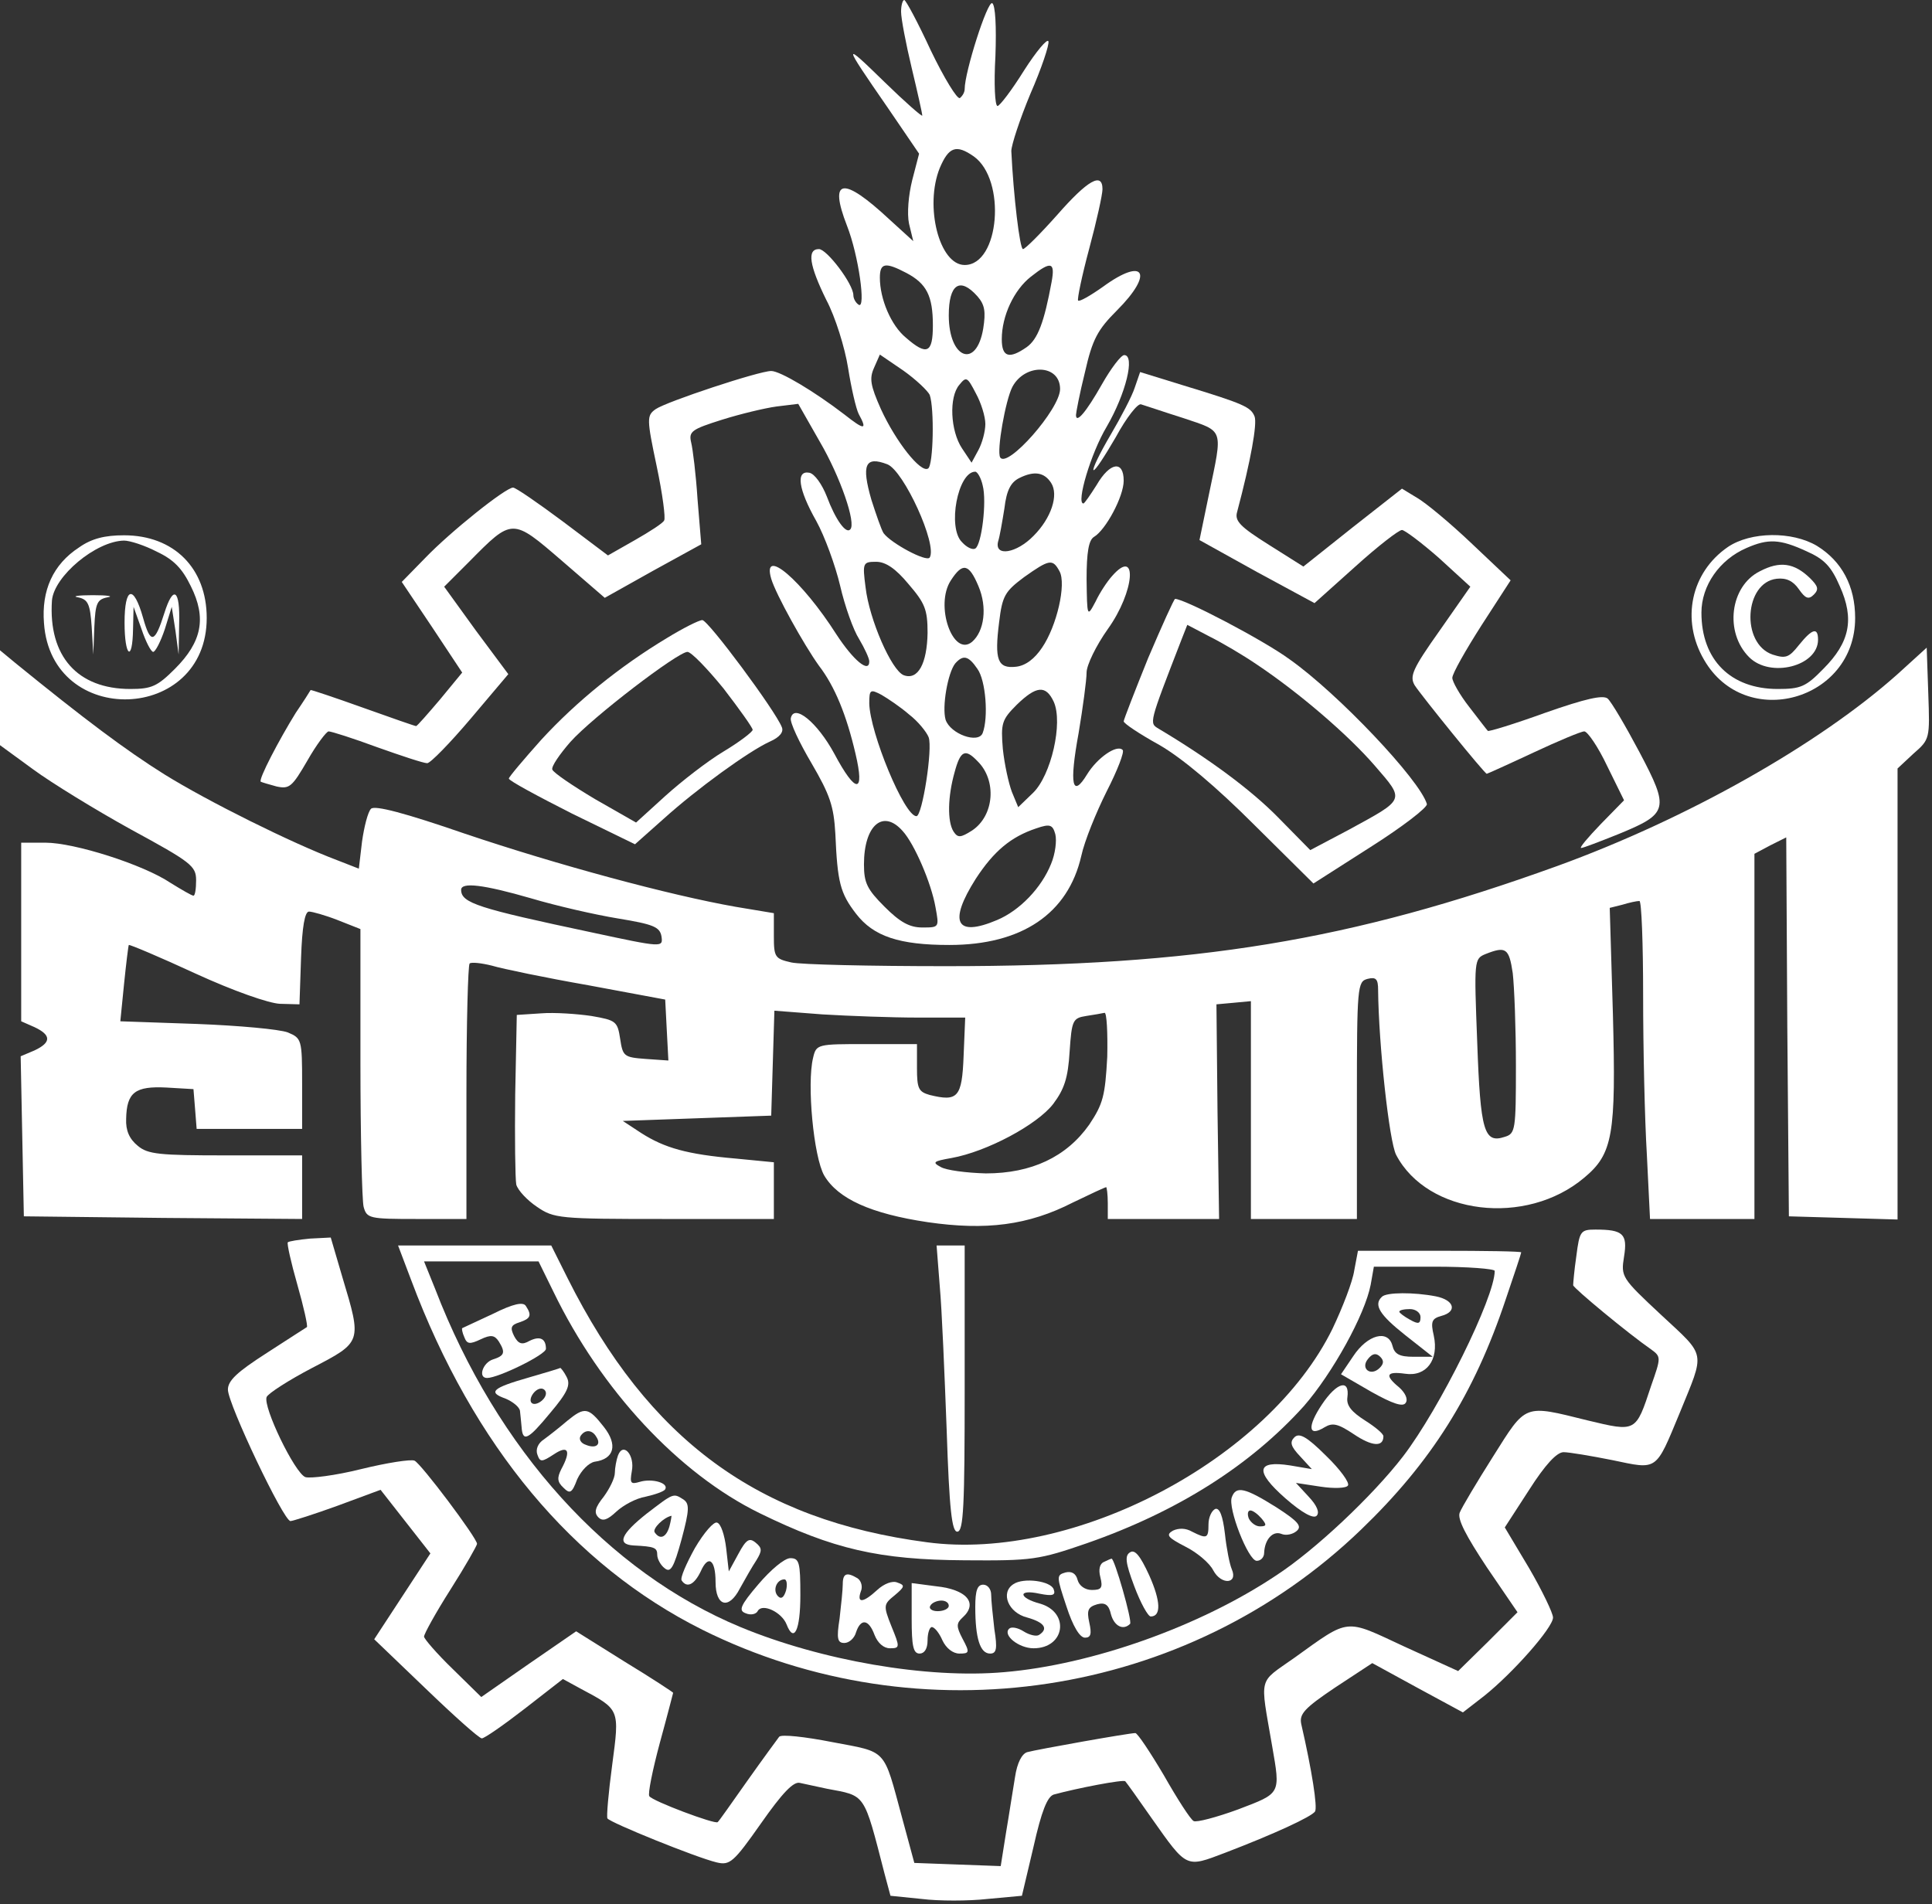 <svg width="486" height="479" viewBox="0 0 486 479" fill="none" xmlns="http://www.w3.org/2000/svg">
<rect x="0" y="0" width="486" height="479" fill="#333333" stroke="none"/>
<path d="M226.667 2.933C226.667 4.666 227.867 10.933 229.333 17.067C230.8 23.2 232 28.533 232 29.067C232 29.466 227.733 25.733 222.533 20.666C211.867 10.267 211.867 10.533 223.2 26.933L231.2 38.666L229.467 45.333C228.533 49.066 228.133 53.733 228.667 56.267L229.733 60.666L223.733 55.2C212 44.267 208.4 44.8 213.067 56.8C216 64.266 217.867 77.867 216 76.666C215.2 76.133 214.667 75.067 214.667 74.266C214.667 71.466 208 62.666 206 62.666C202.933 62.666 203.6 66.8 207.867 75.466C210.133 79.733 212.533 87.466 213.333 92.533C214.133 97.6 215.333 102.8 216 104.133C218.267 108.266 217.467 108.266 212.4 104.266C204.933 98.533 196.267 93.333 194 93.333C190.933 93.333 167.6 101.066 164.933 102.933C162.667 104.533 162.667 105.333 165.2 117.333C166.667 124.266 167.467 130.4 167.067 130.933C166.8 131.6 163.467 133.733 159.733 135.866L152.933 139.733L141.6 131.2C135.333 126.533 129.733 122.666 129.067 122.666C127.2 122.666 113.333 133.733 106.933 140.4L101.067 146.4L108.667 157.733L116.267 169.2L110.667 176C107.6 179.6 104.933 182.666 104.667 182.666C104.4 182.666 98.267 180.533 91.2 178C84.133 175.466 78.133 173.466 78.133 173.6C78 173.866 76.4 176.4 74.4 179.333C70.267 186 64.933 196.133 65.6 196.666C65.867 196.8 67.6 197.333 69.6 197.866C72.8 198.533 73.467 198 77.333 191.333C79.6 187.333 82.133 184 82.667 184C83.333 184 88.8 185.733 94.933 188C100.933 190.133 106.533 192 107.467 192C108.267 192 113.2 186.933 118.4 180.8L127.867 169.6L119.733 158.666L111.733 147.6L118 141.333C128.933 130.266 128.8 130.266 141.333 141.066L152.133 150.4L164.267 143.6L176.4 136.933L175.467 125.6C175.067 119.333 174.267 112.933 173.867 111.333C173.2 108.533 174 108 181.6 105.6C186.267 104.133 192.4 102.666 195.333 102.266L200.8 101.6L206.267 111.2C211.333 119.866 215.467 131.733 213.867 133.2C212.8 134.4 210.133 130.666 208 124.933C206.8 121.866 204.933 119.2 203.6 118.933C200.133 118.266 200.8 123.066 205.333 131.066C207.467 134.933 210.133 142.266 211.333 147.333C212.533 152.533 214.667 158.533 216.133 160.8C217.467 163.066 218.667 165.6 218.667 166.4C218.667 169.466 214.667 166.133 210.4 159.6C201.733 146 191.6 137.333 194 145.6C195.2 149.6 202.267 162.266 206 167.466C210 172.666 212.933 179.866 215.2 189.6C217.6 199.733 215.333 199.866 209.867 189.6C205.6 181.733 199.733 176.933 198.933 180.666C198.667 181.733 201.067 186.8 204.133 192C208.8 200 209.733 202.8 210.133 209.733C210.667 222 211.333 224.666 215.333 229.866C219.733 235.6 226.267 237.733 238.8 237.733C257.067 237.733 268.667 229.866 272 215.333C272.8 211.6 275.733 204.4 278.4 199.066C281.067 193.866 282.933 189.066 282.4 188.666C280.933 187.2 276 190.666 273.467 194.8C269.733 200.933 268.933 197.466 271.333 184.4C272.4 178 273.333 171.066 273.333 169.2C273.333 167.333 275.733 162.4 278.667 158.266C285.467 148.8 286.267 137.466 279.733 144.933C278.533 146.266 276.667 149.066 275.6 151.333C273.467 155.333 273.467 155.333 273.333 145.733C273.333 138.933 273.867 135.866 275.2 135.066C278.133 133.333 282.667 124.933 282.667 120.933C282.667 115.733 279.2 116.266 275.867 122C274.267 124.533 272.8 126.666 272.533 126.666C270.667 126.666 274.4 114 278.4 107.333C283.2 99.067 285.6 89.333 282.8 89.333C282 89.333 279.467 92.666 277.2 96.666C273.2 103.733 270.667 106.666 270.667 104.4C270.667 103.866 271.6 98.933 272.933 93.6C274.8 85.333 276.133 82.933 280.933 78.133C290.4 68.666 287.867 64.533 277.467 72.133C274.267 74.4 271.467 76 271.2 75.6C270.933 75.333 272.133 69.466 274 62.533C275.867 55.6 277.333 48.933 277.333 47.6C277.333 43.2 273.6 45.333 266 54C261.733 58.8 257.867 62.666 257.333 62.666C256.533 62.666 254.933 49.2 254.4 38C254.4 36.533 256.533 30 259.2 23.6C262 17.2 264 11.2 263.733 10.4C263.467 9.6 260.667 12.933 257.6 17.733C254.533 22.666 251.467 26.666 250.933 26.666C250.267 26.666 250 21.067 250.4 14.133C250.667 6.666 250.4 1.333 249.6 0.8C248.4 0.133 242.667 18.133 242.667 22.4C242.667 23.2 242.133 24.133 241.467 24.666C240.8 25.067 237.467 19.6 234.133 12.666C230.933 5.733 227.867 -0 227.467 -0C227.067 -0 226.667 1.333 226.667 2.933ZM244.933 39.333C253.2 45.2 251.467 66.666 242.667 66.666C236.267 66.666 232.533 51.867 236.4 42.267C238.667 36.933 240.533 36.267 244.933 39.333ZM228 68.666C233.067 71.333 234.667 74.4 234.667 81.867C234.667 88.8 233.2 89.6 227.867 84.933C224.133 81.867 221.333 75.2 221.333 69.867C221.333 66.133 222.667 65.867 228 68.666ZM264.533 70.933C262.667 81.067 261.067 85.333 258.267 87.333C253.867 90.4 252 89.867 252 85.333C252 79.466 255.067 72.933 259.333 69.6C264.4 65.6 265.467 65.867 264.533 70.933ZM245.867 74.533C247.733 76.666 248 78.4 247.333 82.666C245.6 92.933 238.667 90.266 238.667 79.333C238.667 71.466 241.467 69.6 245.867 74.533ZM233.867 99.333C235.067 102.666 234.8 117.066 233.467 117.866C231.6 119.066 225.333 111.066 221.6 102.933C218.933 96.933 218.667 95.2 219.867 92.533L221.333 89.2L227.2 93.2C230.4 95.466 233.333 98.266 233.867 99.333ZM266.667 97.867C266.667 102.933 253.333 118 251.6 115.066C250.667 113.466 252.933 100.666 254.667 97.333C257.867 91.333 266.667 91.6 266.667 97.867ZM247.867 106.666C247.867 108.533 247.067 111.466 246.133 113.2L244.4 116.4L242 112.8C239.067 108.4 238.667 99.867 241.333 96.8C243.067 94.666 243.333 94.8 245.467 98.933C246.8 101.333 247.867 104.8 247.867 106.666ZM223.2 116.8C227.333 118.4 235.867 137.066 233.867 140.266C233.067 141.466 224.133 136.666 222.267 134.133C221.733 133.333 220.4 129.466 219.2 125.733C216.667 116.933 217.6 114.666 223.2 116.8ZM247.2 122.133C248.267 126.133 246.933 137.066 245.333 138C244.667 138.4 243.2 137.733 242 136.4C238.267 132.8 240.933 118.666 245.333 118.666C245.867 118.666 246.8 120.266 247.2 122.133ZM264.4 121.466C266.4 124.533 264.4 130.4 260 134.8C255.733 139.2 250.133 140.133 251.067 136.266C251.467 135.066 252.133 131.2 252.667 127.866C253.2 123.333 254.267 121.333 256.4 120.266C260.133 118.4 262.667 118.8 264.4 121.466ZM228.533 146.933C232.667 151.733 233.333 153.333 233.333 159.2C233.2 166.933 230.933 171.2 227.333 169.866C224.267 168.666 218.667 155.866 217.733 147.733C216.933 141.6 217.067 141.333 220.4 141.333C222.8 141.333 225.333 143.066 228.533 146.933ZM266.533 143.733C268.267 146.933 265.867 157.466 262.133 162.933C260.267 165.733 258 167.466 255.6 167.733C250.933 168.266 250.133 166 251.333 156.533C252.133 149.866 252.8 148.8 257.6 145.2C264 140.666 264.8 140.533 266.533 143.733ZM246.133 147.466C248.4 152.8 247.6 158.8 244.533 161.466C239.733 165.466 235.067 152.266 239.2 146C242.133 141.466 243.733 141.733 246.133 147.466ZM245.867 168.266C248 171.2 248.667 180.533 247.2 184.4C246.133 187.2 239.067 184.666 237.867 181.066C236.933 177.866 238.4 169.333 240.267 166.933C242.267 164.666 243.6 164.933 245.867 168.266ZM228.667 179.733C230.933 181.466 233.067 184.133 233.6 185.466C234.667 188.266 232 205.333 230.533 205.333C227.467 205.333 218.8 184.266 218.667 176.933C218.667 173.466 218.933 173.333 221.733 174.8C223.333 175.733 226.533 177.866 228.667 179.733ZM265.067 176.533C267.467 181.866 264.4 195.066 259.867 199.466L256.133 203.066L254.533 199.2C253.733 197.066 252.667 192.266 252.267 188.4C251.733 182 252 181.066 255.733 177.333C260.667 172.533 263.067 172.266 265.067 176.533ZM245.867 191.466C250.8 196.266 250.133 205.2 244.533 208.933C241.6 210.8 240.933 210.8 239.867 209.2C238.267 206.666 238.4 200.4 240.133 194.266C241.6 188.8 242.8 188.266 245.867 191.466ZM227.067 209.066C230 212.266 234.267 222.133 235.333 228.266C236.267 233.333 236.267 233.333 232 233.333C228.8 233.333 226.4 232 222.533 228.133C218.133 223.733 217.333 222.133 217.333 217.466C217.333 207.6 222.133 203.466 227.067 209.066ZM264.4 217.333C262 223.333 256.533 229.066 250.8 231.466C240.4 235.866 238.533 232 245.467 221.066C250 214.133 254.267 210.533 260.667 208.4C264.133 207.2 264.8 207.466 265.467 209.866C265.867 211.466 265.467 214.8 264.4 217.333Z" fill="white"/>
<path d="M285.467 97.467C284.8 99.6 282 104.933 279.333 109.467C276.667 114 274.8 117.867 275.067 118.267C275.467 118.533 277.867 114.8 280.667 110C283.333 105.067 286.267 101.333 287.067 101.733C288 102 292.667 103.6 297.733 105.2C308 108.667 307.6 107.6 304.133 124.267L301.733 135.867L316.133 143.867L330.667 151.733L340.933 142.533C346.533 137.467 351.867 133.333 352.667 133.333C353.333 133.333 357.6 136.533 362 140.4L369.867 147.6L362.133 158.667C355.333 168.267 354.533 170.133 355.867 172.4C357.6 175.067 373.467 194.667 374 194.667C374.133 194.667 379.467 192.267 385.733 189.333C392 186.4 397.733 184 398.533 184C399.333 184 402 187.867 404.267 192.667L408.533 201.333L402.667 207.333C399.467 210.667 397.2 213.333 397.733 213.333C398.267 213.333 402.4 211.733 407.067 209.867C419.733 204.667 420 203.6 412.4 189.2C408.933 182.667 405.333 176.533 404.4 175.733C403.2 174.8 398.933 175.733 388.667 179.333C380.933 182.133 374.4 184.133 374.267 183.867C374 183.6 371.867 180.8 369.6 177.867C367.2 174.8 365.333 171.467 365.333 170.533C365.333 169.467 368.667 163.6 372.667 157.333L380 146L370.133 136.667C364.667 131.467 358.533 126.4 356.4 125.2L352.667 122.933L340.267 132.667L327.867 142.533L319.2 137.067C312 132.533 310.533 131.067 311.2 128.8C314.667 115.733 316.267 106.667 315.6 104.8C314.667 102.4 312.933 101.6 297.6 96.933L286.8 93.6L285.467 97.467Z" fill="white"/>
<path d="M19.867 137.733C13.333 142 10.4 148.533 11.067 156.8C12.933 183.2 52 181.867 52 155.467C52 142.933 43.733 134.667 31.2 134.667C26.4 134.667 23.067 135.467 19.867 137.733ZM39.467 138.8C43.733 140.8 45.867 143.067 48 147.467C52 155.467 50.8 161.467 44 168.267C39.6 172.667 38.133 173.333 32.8 173.333C19.467 173.333 12.133 165.067 13.067 151.067C13.6 144.933 24.133 136.133 31.2 136C32.667 136 36.4 137.2 39.467 138.8Z" fill="white"/>
<path d="M19.6 150.267C22.133 150.8 22.667 151.867 23.067 157.733L23.467 164.667L23.733 157.733C24 151.733 24.4 150.8 27.067 150.267C28.667 150 27.067 149.733 23.333 149.733C19.733 149.733 18 150 19.6 150.267Z" fill="white"/>
<path d="M31.333 156.667C31.333 165.2 33.333 166.8 33.467 158.267L33.6 152.667L35.6 158.267C36.667 161.467 38 164 38.533 164C39.067 164 40.4 161.467 41.467 158.267L43.2 152.667L44.133 158.667L44.933 164.667L45.067 156.933C45.333 148.267 43.6 147.067 41.333 154.267C38.933 161.867 37.867 162.133 36 155.467C33.6 146.933 31.333 147.6 31.333 156.667Z" fill="white"/>
<path d="M434.667 137.6C425.333 144 422.8 156 428.667 166C439.067 184 466.667 176.267 466.667 155.467C466.667 147.467 463.333 141.2 457.067 137.333C450.8 133.6 440.4 133.733 434.667 137.6ZM454.4 138.667C458.933 140.667 460.667 142.533 462.8 147.467C466.533 155.733 465.333 161.6 458.667 168.267C454.267 172.8 452.933 173.333 447.2 173.333C435.333 173.333 428 166 428 154.133C428 147.333 432.533 140.8 439.333 137.867C444.8 135.467 447.733 135.6 454.4 138.667Z" fill="white"/>
<path d="M442.667 143.733C435.2 147.467 433.733 159.067 440 165.333C445.333 170.667 457.333 167.6 457.333 160.933C457.333 157.733 455.867 158.133 452.533 162.267C450 165.467 449.2 165.733 445.867 164.667C437.867 161.867 438.8 146.533 446.933 145.6C449.333 145.333 451.067 146.133 452.533 148.267C454.133 150.533 454.933 150.933 456.267 149.6C457.6 148.267 457.333 147.467 455.333 145.467C451.333 141.6 447.733 141.067 442.667 143.733Z" fill="white"/>
<path d="M288.8 165.6C285.467 173.867 282.667 181.067 282.667 181.467C282.667 182 286.667 184.667 291.733 187.467C297.467 190.8 306 198 315.467 207.467L330.4 222.267L344.8 213.067C352.8 208 359.2 203.067 358.933 202.267C357.2 196.267 336.667 174.533 324.4 165.867C317.867 161.067 298 150.667 295.6 150.667C295.333 150.667 292.267 157.467 288.8 165.6ZM316 167.067C326.8 174.267 339.2 184.933 345.867 192.667C353.467 201.467 353.6 200.933 339.2 208.8L329.6 213.867L321.467 205.6C314.667 198.667 304 190.8 291.467 183.333C289.067 181.867 288.933 182.267 297.2 160.933L298.667 157.2L304.267 160.133C307.467 161.733 312.667 164.8 316 167.067Z" fill="white"/>
<path d="M167.733 160.533C156 167.6 145.067 176.4 136.133 186.133C131.733 191.067 128 195.467 128 195.867C128 196.4 135.2 200.267 143.867 204.667L159.733 212.4L166.933 206C175.2 198.533 188.4 188.933 193.733 186.533C196.133 185.467 197.2 184.133 196.667 182.933C195.067 178.8 178.133 156 176.667 156C175.867 156 171.867 158 167.733 160.533ZM182 173.2C186 178.4 189.333 183.067 189.333 183.6C189.333 184.133 186 186.667 182 189.067C178 191.467 171.467 196.533 167.333 200.267L160 206.933L149.733 201.067C144.133 197.733 139.2 194.4 138.933 193.6C138.667 192.8 140.8 189.733 143.467 186.667C149.067 180.4 170.533 164 172.933 164C173.867 164 177.867 168.133 182 173.2Z" fill="white"/>
<path d="M477.333 169.6C457.467 187.333 424.4 206 391.733 217.867C339.733 236.667 300.933 243.067 238 243.067C218.933 243.067 201.333 242.667 199.067 242.133C194.933 241.2 194.667 240.8 194.667 235.467V229.733L185.067 228.133C168.4 225.2 140.267 217.6 116.933 209.733C101.867 204.533 94.267 202.533 93.333 203.467C92.533 204.267 91.6 208 91.067 211.733L90.267 218.533L84.8 216.4C73.467 212.133 52.267 201.6 41.333 194.8C31.733 188.8 21.067 180.8 3.867 166.8L0 163.6V175.6V187.467L8.4 193.6C12.933 196.933 24 203.733 32.933 208.667C48.133 216.933 49.333 217.867 49.333 221.467C49.333 223.6 49.067 225.333 48.667 225.333C48.267 225.333 45.733 223.867 42.933 222.133C36 217.467 18.667 212 11.467 212H5.333V234.4V256.933L8.667 258.4C12.933 260.4 12.933 262.267 8.667 264.267L5.2 265.733L5.6 285.867L6 306L41.067 306.4L76 306.667V298.667V290.667H56.8C40.133 290.667 37.2 290.4 34.667 288.267C32.533 286.533 31.6 284.4 31.733 281.467C31.867 274.8 34 273.2 41.867 273.6L48.667 274L49.067 278.933L49.467 284H62.8H76V272.667C76 261.467 75.867 261.2 72.4 259.733C70.267 258.933 60 258 49.467 257.6L30.267 256.933L31.2 247.6C31.733 242.4 32.267 238 32.4 237.733C32.667 237.6 40.267 240.8 49.2 244.933C58.8 249.333 67.6 252.4 70.4 252.533L75.333 252.667L75.733 240.933C76 233.2 76.667 229.333 77.733 229.333C78.533 229.333 81.867 230.267 84.933 231.467L90.667 233.733V267.2C90.667 285.6 91.067 302 91.467 303.6C92.267 306.533 92.933 306.667 104.8 306.667H117.333V274.933C117.333 257.467 117.733 242.8 118.133 242.4C118.533 242 121.067 242.267 123.733 242.933C126.4 243.733 137.333 246 148 247.867L167.333 251.467L167.733 259.2L168.133 266.8L162.4 266.4C156.933 266 156.667 265.733 156 261.333C155.333 256.933 154.933 256.667 148.8 255.6C145.2 255.067 139.467 254.667 136.133 254.933L130 255.333L129.6 275.333C129.467 286.267 129.6 296.533 129.867 298C130.267 299.467 132.667 302 135.067 303.6C139.333 306.533 140.667 306.667 167.067 306.667H194.667V299.467V292.4L185.067 291.467C172.8 290.4 167.2 288.8 161.333 285.067L156.667 282L175.333 281.333L194 280.667L194.4 267.467L194.8 254.267L206.933 255.2C213.6 255.6 224.4 256 230.933 256H242.8L242.4 265.6C242 276.133 240.933 277.2 233.867 275.467C231.067 274.667 230.667 273.867 230.667 268.667V262.667H218C205.6 262.667 205.333 262.667 204.533 266.133C202.933 272.667 204.667 291.067 207.333 295.733C210.8 301.6 219.067 305.333 233.333 307.467C248 309.6 258.667 308.267 269.867 302.533C274.267 300.4 278 298.667 278.267 298.667C278.4 298.667 278.667 300.4 278.667 302.667V306.667H292.667H306.667L306.267 279.6L306 252.667L310.4 252.267L314.667 251.867V279.2V306.667H328H341.333V276.8C341.333 248.133 341.467 246.933 344 246.267C346.133 245.733 346.667 246.267 346.667 249.067C346.8 262.8 349.467 287.2 351.2 290.533C359.067 305.6 383.867 308.667 398.533 296.267C405.733 290.267 406.533 285.467 405.733 255.2L404.933 228.4L408.133 227.6C409.867 227.067 411.733 226.667 412.4 226.667C412.933 226.667 413.333 237.333 413.333 250.4C413.333 263.6 413.733 281.6 414.267 290.4L415.067 306.667H428.267H441.333V260.667V214.8L445.333 212.667L449.333 210.667L449.6 258.267L450 306L463.733 306.4L477.333 306.8V250V193.333L481.333 189.6C485.467 186 485.467 185.867 485.067 174.533L484.667 162.933L477.333 169.6ZM133.6 226C139.867 227.867 149.733 230.133 155.467 231.067C164.4 232.533 166 233.2 166.4 235.6C166.8 238.4 166.667 238.4 148.667 234.533C120.4 228.533 116 227.2 116 223.867C116 221.867 121.6 222.533 133.6 226ZM380.533 244.8C380.933 248.267 381.333 258.667 381.333 268.133C381.333 284.267 381.2 285.2 378.533 286C373.333 287.733 372.4 284.667 371.6 262.267C370.8 241.467 370.8 241.2 373.733 240C378.8 238 379.6 238.533 380.533 244.8ZM278.533 265.867C278 275.733 277.467 277.733 274 282.933C268.267 291.067 259.467 295.2 248 295.2C243.067 295.067 238 294.4 236.667 293.6C234.4 292.4 234.8 292.133 239.333 291.333C248.267 289.733 260.933 282.933 264.933 277.733C267.733 274 268.667 271.2 269.067 264.533C269.6 256.667 269.867 256.133 273.2 255.6C275.067 255.333 277.2 254.933 277.867 254.8C278.4 254.8 278.667 259.733 278.533 265.867Z" fill="white"/>
<path d="M396.533 316C396 319.6 395.733 322.933 395.733 323.333C395.867 324.133 409.733 335.6 415.333 339.467C417.867 341.333 417.867 341.467 415.333 348.667C411.467 360.4 411.6 360.267 399.333 357.333C383.2 353.333 384 353.067 375.6 366.4C371.467 372.933 367.733 379.2 367.2 380.533C366.533 382.133 368.8 386.4 374 394.267L381.733 405.6L374.267 413.067L366.8 420.4L353.333 414.267C338.133 407.2 339.733 406.933 325.6 417.067C316.4 423.6 316.933 421.333 320 439.2C322.133 451.467 322.267 451.067 311.467 455.2C306 457.2 300.933 458.533 300.267 458.133C299.467 457.733 296.133 452.533 292.8 446.667C289.333 440.8 286.133 436 285.6 436C284 436 260.8 440.133 258.4 440.8C257.067 441.2 255.867 443.467 255.333 447.067C254.8 450.133 253.867 456.4 253.067 461.067L251.733 469.467L240.8 469.067L230 468.667L226.933 457.333C222.133 439.6 223.333 440.933 209.333 438.267C202.533 436.933 196.533 436.267 196 436.933C195.6 437.467 191.867 442.533 188 448C184.133 453.467 180.8 458.267 180.533 458.4C180 459.067 164 453.067 163.333 451.867C162.933 451.333 164.133 445.333 166 438.4C167.867 431.6 169.333 425.867 169.333 425.867C169.333 425.733 163.867 422.133 157.067 418L144.933 410.4L132.933 418.667L121.067 426.933L113.867 419.867C109.867 416 106.667 412.267 106.667 411.733C106.667 411.067 109.6 405.733 113.333 399.867C117.067 394 120 388.8 120 388.4C120 386.933 105.867 368.133 104.267 367.467C103.333 367.067 97.333 368 90.8 369.6C84.4 371.2 78 372 76.8 371.6C74.133 370.533 66.133 354 67.067 351.467C67.467 350.533 72.667 347.2 78.533 344.133C91.067 337.6 91.067 337.733 86.133 321.333L83.2 311.333L78 311.6C75.2 311.867 72.667 312.267 72.4 312.533C72.133 312.8 73.2 317.6 74.8 323.2C76.4 328.8 77.467 333.6 77.2 333.867C76.933 334 72.267 337.067 67.067 340.4C59.6 345.2 57.333 347.333 57.333 349.6C57.333 353.2 71.333 382.667 73.067 382.667C73.6 382.667 79.067 380.933 84.933 378.8L95.733 374.8L102 382.8L108.267 390.8L101.2 401.6L94.133 412.4L107.067 424.8C114.267 431.733 120.533 437.333 121.2 437.333C121.867 437.333 126.667 434 132 429.867L141.6 422.4L146 424.8C156 430.133 155.867 429.867 154 444C153.067 450.933 152.533 457.067 152.8 457.467C153.467 458.533 175.2 467.333 180.267 468.533C183.6 469.333 184.533 468.533 191.467 458.667C196.8 451.067 199.6 448.133 201.2 448.533C202.4 448.8 205.467 449.467 208 450C217.867 451.867 217.2 450.8 222.533 471.467L224 476.933L231.867 477.733C236.133 478.267 243.6 478.267 248.4 477.733L257.067 476.933L260 464.533C262 455.6 263.467 452 265.067 451.467C270.933 449.867 282.667 447.6 283.067 448.133C283.333 448.4 286.4 452.667 289.733 457.467C298.667 470.133 298.267 469.867 308.133 466.133C320.667 461.333 329.867 457.067 330.8 455.733C331.467 454.667 330 445.333 327.333 433.733C326.8 431.2 328.133 429.733 335.867 424.533L345.2 418.4L356.667 424.667L368 430.8L373.333 426.667C380.533 420.933 390.667 409.467 390.667 406.933C390.667 405.867 388 400.267 384.667 394.533L378.533 384.267L384.667 374.8C388.667 368.533 391.6 365.333 393.333 365.333C394.667 365.333 400.267 366.267 405.6 367.333C417.067 369.733 416.4 370.267 422.533 355.467C428.933 339.733 429.333 341.467 417.867 330.8C407.867 321.467 407.733 321.2 408.533 316.133C409.467 310.4 408.267 309.333 401.333 309.333C397.6 309.333 397.333 309.733 396.533 316Z" fill="white"/>
<path d="M103.467 322.133C119.067 363.733 144.133 393.733 176.667 410C231.6 437.333 298.4 427.2 342.4 384.8C360 367.867 370.8 350.8 378.8 326.8C380.933 320.533 382.667 315.333 382.667 315.067C382.667 314.8 373.467 314.667 362.133 314.667H341.6L340.667 319.6C340.267 322.4 337.733 328.933 335.2 334.267C319.067 367.2 270.133 392.933 233.2 388C190.533 382.4 163.2 362.267 142.8 321.6L138.667 313.333H119.333H100.133L103.467 322.133ZM139.2 324.933C151.2 349.733 170.667 370.667 191.067 380.667C209.6 389.733 221.067 392.4 242.667 392.533C259.733 392.667 261.333 392.4 273.333 388.267C296.267 380.267 314.533 368.667 328 353.733C335.2 345.467 343.333 330.8 344.8 323.2L345.6 318.667H360.8C369.2 318.667 376 319.2 376 319.733C376 326.4 362.133 354.4 352.933 366.4C345.333 376.267 330.8 390 320.933 396.4C301.733 409.2 274.667 418.8 252.667 420.667C233.2 422.4 206.533 417.733 186.267 409.333C152.933 395.467 125.067 364.8 109.467 324.267L106.667 317.333H121.067H135.467L139.2 324.933Z" fill="white"/>
<path d="M347.6 326.267C345.467 328.267 347.067 330.8 353.467 335.867L360.4 341.333H355.6C352 341.333 350.8 340.667 350.267 338.533C349.2 334.4 344 335.733 340.4 341.2L337.333 345.733L344.933 350.133C350.4 353.2 352.933 354 353.6 352.933C354.267 352 353.467 350.4 352 349.067C348.267 346 348.667 344.933 353.467 345.6C358.8 346.4 362 342.133 360.667 336C359.867 332.533 360.133 331.733 362.533 331.067C366.667 330 365.867 327.067 361.2 326.133C355.733 325.067 348.667 325.067 347.6 326.267ZM357.333 331.333C357.333 333.067 356.8 333.2 354.667 332C353.2 331.2 352 330.267 352 330C352 329.6 353.2 329.333 354.667 329.333C356.133 329.333 357.333 330.267 357.333 331.333ZM347.067 344.133C344.8 346.4 342.133 344.267 344.133 341.867C345.2 340.533 346.133 340.267 347.2 341.333C348.133 342.267 348.133 343.067 347.067 344.133Z" fill="white"/>
<path d="M124 330.533C120 332.4 116.533 334 116.267 334.133C116.133 334.267 116.267 335.2 116.8 336.4C117.467 338.133 118.133 338.267 120.933 336.933C123.467 335.733 124.4 335.867 125.467 337.467C127.2 340.267 126.933 341.067 124 342C121.467 342.8 120.133 346.667 122.533 346.667C125.333 346.667 137.333 340.8 137.333 339.333C137.333 336.8 135.867 336 133.2 337.333C131.333 338.4 130.4 338.133 129.333 336.133C128.267 334 128.533 333.333 130.667 332.667C133.467 331.733 133.867 330.933 132.267 328.533C131.6 327.467 129.067 328 124 330.533Z" fill="white"/>
<path d="M133.067 346.533C123.733 349.2 122.667 350.267 127.2 351.867C129.067 352.667 130.667 354 130.8 354.933C130.933 355.867 131.067 357.733 131.2 358.933C131.467 362.933 132.8 362.267 138.4 355.467C142.8 350.267 143.6 348.4 142.533 346.4C141.867 345.067 141.067 344.133 140.933 344.133C140.8 344.267 137.2 345.333 133.067 346.533ZM137.333 350.533C137.333 352.133 134.667 353.867 133.733 352.933C132.8 352 134.533 349.333 136.133 349.333C136.8 349.333 137.333 349.867 137.333 350.533Z" fill="white"/>
<path d="M332.533 353.333C328.8 358.933 329.067 361.6 333.2 359.067C335.2 357.867 336.533 358.133 340.533 360.8C345.067 363.867 348 364.133 348 361.333C348 360.667 345.867 358.933 343.333 357.333C340 355.2 338.667 353.6 338.933 351.6C339.6 346.8 336.267 347.733 332.533 353.333Z" fill="white"/>
<path d="M142.667 357.467C140.8 359.067 138.267 361.067 136.8 362.133C135.333 363.067 134.667 364.667 135.2 366C135.867 367.867 136.267 367.867 139.333 365.867C142.933 363.467 143.733 364.933 141.2 369.6C140.133 371.733 140.133 372.8 141.733 374.267C143.333 375.867 143.867 375.733 145.2 372.133C146.267 369.867 148.133 368 149.6 367.733C154.533 367.067 155.467 363.467 151.867 358.933C148 354 147.067 353.867 142.667 357.467ZM150 361.467C151.333 363.467 149.867 364.533 147.333 363.467C146.133 363.067 145.6 362.133 146 361.333C147.067 359.6 148.933 359.6 150 361.467Z" fill="white"/>
<path d="M325.6 361.6C324.4 362.8 324.667 363.866 327.067 366.4L330 369.6L324.533 368.666C316 367.333 315.6 370.133 323.333 376.933C327.6 380.666 330.4 382.133 331.2 381.333C332 380.533 331.333 378.8 329.2 376.533L326 373.066L332.133 374C335.6 374.533 338.667 374.4 339.067 373.733C339.6 373.066 337.067 369.6 333.6 366.266C328.667 361.333 326.8 360.4 325.6 361.6Z" fill="white"/>
<path d="M155.467 366.133C155.067 367.2 154.667 369.333 154.667 370.533C154.667 371.867 153.333 374.533 151.867 376.533C149.733 379.2 149.333 380.533 150.533 381.733C151.6 382.8 152.8 382.4 155.067 380.267C156.8 378.667 160 376.933 162.4 376.533C164.8 376 167.067 375.2 167.333 374.667C168.267 373.067 164 371.867 160.933 372.8C158.667 373.467 158.4 373.2 158.933 370.133C159.733 366.133 156.8 362.667 155.467 366.133Z" fill="white"/>
<path d="M309.867 376.667C308.8 379.333 314 392.667 316.133 392.667C317.2 392.667 318 391.733 318 390.667C318.133 387.333 320.133 385.067 322.267 385.867C323.467 386.4 325.2 386 326.133 385.2C327.6 384 326.667 382.8 321.067 379.2C313.2 374.267 310.933 373.733 309.867 376.667ZM317.333 382C318.667 383.6 318.667 384 316.933 384C315.867 384 314.667 383.067 314.133 382C313.733 380.933 313.867 380 314.533 380C315.2 380 316.4 380.933 317.333 382Z" fill="white"/>
<path d="M162.667 380.8C156.267 385.867 155.067 388.533 159.333 388.8C164.667 389.067 165.333 389.333 165.333 391.2C165.333 392.133 166.133 393.733 167.2 394.533C168.667 395.733 169.467 394.533 171.467 387.2C173.467 379.733 173.467 378.267 171.867 377.2C169.333 375.6 169.467 375.6 162.667 380.8ZM168.4 384C167.6 386.8 166 387.467 164.667 385.467C164.133 384.533 166.933 381.733 168.933 381.333C168.933 381.333 168.8 382.533 168.4 384Z" fill="white"/>
<path d="M305.733 379.6C304.8 380 304 381.733 304 383.467C304 387.067 303.6 387.2 299.867 385.333C298.267 384.4 296.533 384.4 295.067 385.067C293.2 386.133 293.733 386.8 298.133 389.067C301.067 390.533 304.267 393.2 305.2 395.067C307.2 398.8 311.467 398.533 309.867 394.8C309.333 393.6 308.533 389.6 308.133 385.867C307.6 381.333 306.8 379.333 305.733 379.6Z" fill="white"/>
<path d="M174.8 389.467C172.667 393.333 171.067 396.933 171.467 397.6C172.8 399.6 174.667 398.667 176.267 395.333C178.133 391.067 180 392.267 180 398C180 404.133 183.333 405.067 186.133 399.6C187.467 397.2 189.2 394.133 190.267 392.533C191.733 390.133 191.733 389.467 190.133 388.133C188.533 386.8 187.733 387.2 185.733 390.933L183.333 395.333L182.667 389.467C182.267 386.133 181.333 383.333 180.4 383.067C179.6 382.667 177.067 385.6 174.8 389.467Z" fill="white"/>
<path d="M284.267 390.533C282.933 391.333 283.067 393.067 285.333 399.067C286.933 403.333 288.8 406.667 289.467 406.667C292.133 406.667 292 402.8 289.067 396.267C286.8 391.333 285.467 389.733 284.267 390.533Z" fill="white"/>
<path d="M190.8 398.533C186.133 404 185.733 405.2 187.6 405.867C188.8 406.4 190.267 406.133 190.667 405.2C191.867 403.333 196.667 405.6 197.867 408.667C199.733 413.467 201.333 410.133 201.333 401.333C201.333 393.067 201.067 392 198.8 392C197.333 392 193.867 394.933 190.8 398.533ZM197.733 400.133C197.2 401.867 196.533 402.4 195.733 401.6C194.267 400.133 195.333 397.333 197.333 397.333C197.867 397.333 198.133 398.533 197.733 400.133Z" fill="white"/>
<path d="M277.733 392.933C276.667 393.333 276.267 394.8 276.8 396.8C277.467 399.467 277.067 400 274.667 400C272.933 400 271.467 398.933 271.067 397.467C270.667 395.867 269.6 395.2 268 395.6C265.733 396.267 265.733 396.533 268.267 404.133C269.867 409.067 271.6 412 272.933 412C274.4 412 274.667 411.067 274 408.133C273.333 405.067 273.733 404.267 276 403.6C278 403.067 278.933 403.733 279.467 406.133C280.267 409.067 282.533 410.267 284.267 408.533C284.933 408 280.267 391.733 279.6 392.133C279.467 392.133 278.533 392.533 277.733 392.933Z" fill="white"/>
<path d="M212 398.533C212 399.867 211.6 403.733 211.2 407.2C210.4 412.267 210.667 413.333 212.4 413.333C213.6 413.333 214.933 412.133 215.333 410.667C216.533 407.067 218.533 407.333 220 411.333C220.8 413.333 222.267 414.667 223.867 414.667C226.4 414.667 226.4 414.4 224.267 409.2C222.133 403.867 222.267 403.6 225.067 401.333C227.6 399.2 227.733 398.8 225.733 398.133C224.533 397.6 222.4 398.4 220.667 400C217.2 403.2 215.467 403.467 216.533 400.4C217.067 399.2 216.667 397.733 215.733 397.067C213.067 395.467 212 395.733 212 398.533Z" fill="white"/>
<path d="M254.933 398.533C251.6 400.667 253.6 405.733 258.4 406.933C262.667 408.133 263.867 409.733 261.333 411.333C260.667 411.733 258.933 411.333 257.467 410.4C256 409.467 254.4 409.2 253.867 409.733C252.133 411.333 256.267 414.667 260 414.667C267.867 414.667 269.2 405.733 261.733 403.467C256.133 402 256 399.733 261.467 400.933C264.8 401.6 265.6 401.333 265.067 399.867C264.4 397.733 257.467 396.8 254.933 398.533Z" fill="white"/>
<path d="M229.333 407.2C229.333 414.133 229.733 416 231.333 416C232.533 416 233.333 414.8 233.333 412.667C233.333 410.8 233.867 409.333 234.4 409.333C235.067 409.333 236.267 410.8 237.067 412.667C238 414.667 239.733 416 241.333 416C243.867 416 244 415.733 242.133 412.267C240.533 409.2 240.533 408.4 242.133 406.933C246.133 403.333 243.2 399.867 235.467 399.067L229.333 398.267V407.2ZM238.667 404C238.667 404.667 237.467 405.333 235.867 405.333C234.4 405.333 233.6 404.667 234 404C234.4 403.2 235.733 402.667 236.8 402.667C237.867 402.667 238.667 403.2 238.667 404Z" fill="white"/>
<path d="M245.333 404.267C245.333 412.133 246.533 416 249.067 416C250.667 416 250.933 414.8 250.133 409.867C249.733 406.4 249.333 402.533 249.333 401.2C249.333 399.733 248.4 398.667 247.333 398.667C245.867 398.667 245.333 400.133 245.333 404.267Z" fill="white"/>
<path d="M236.4 323.6C236.933 329.333 237.6 345.6 238.133 359.6C238.8 380 239.467 385.333 240.8 385.333C242.4 385.333 242.667 378.8 242.667 349.333V313.333H239.2H235.6L236.4 323.6Z" fill="white"/>
</svg>
